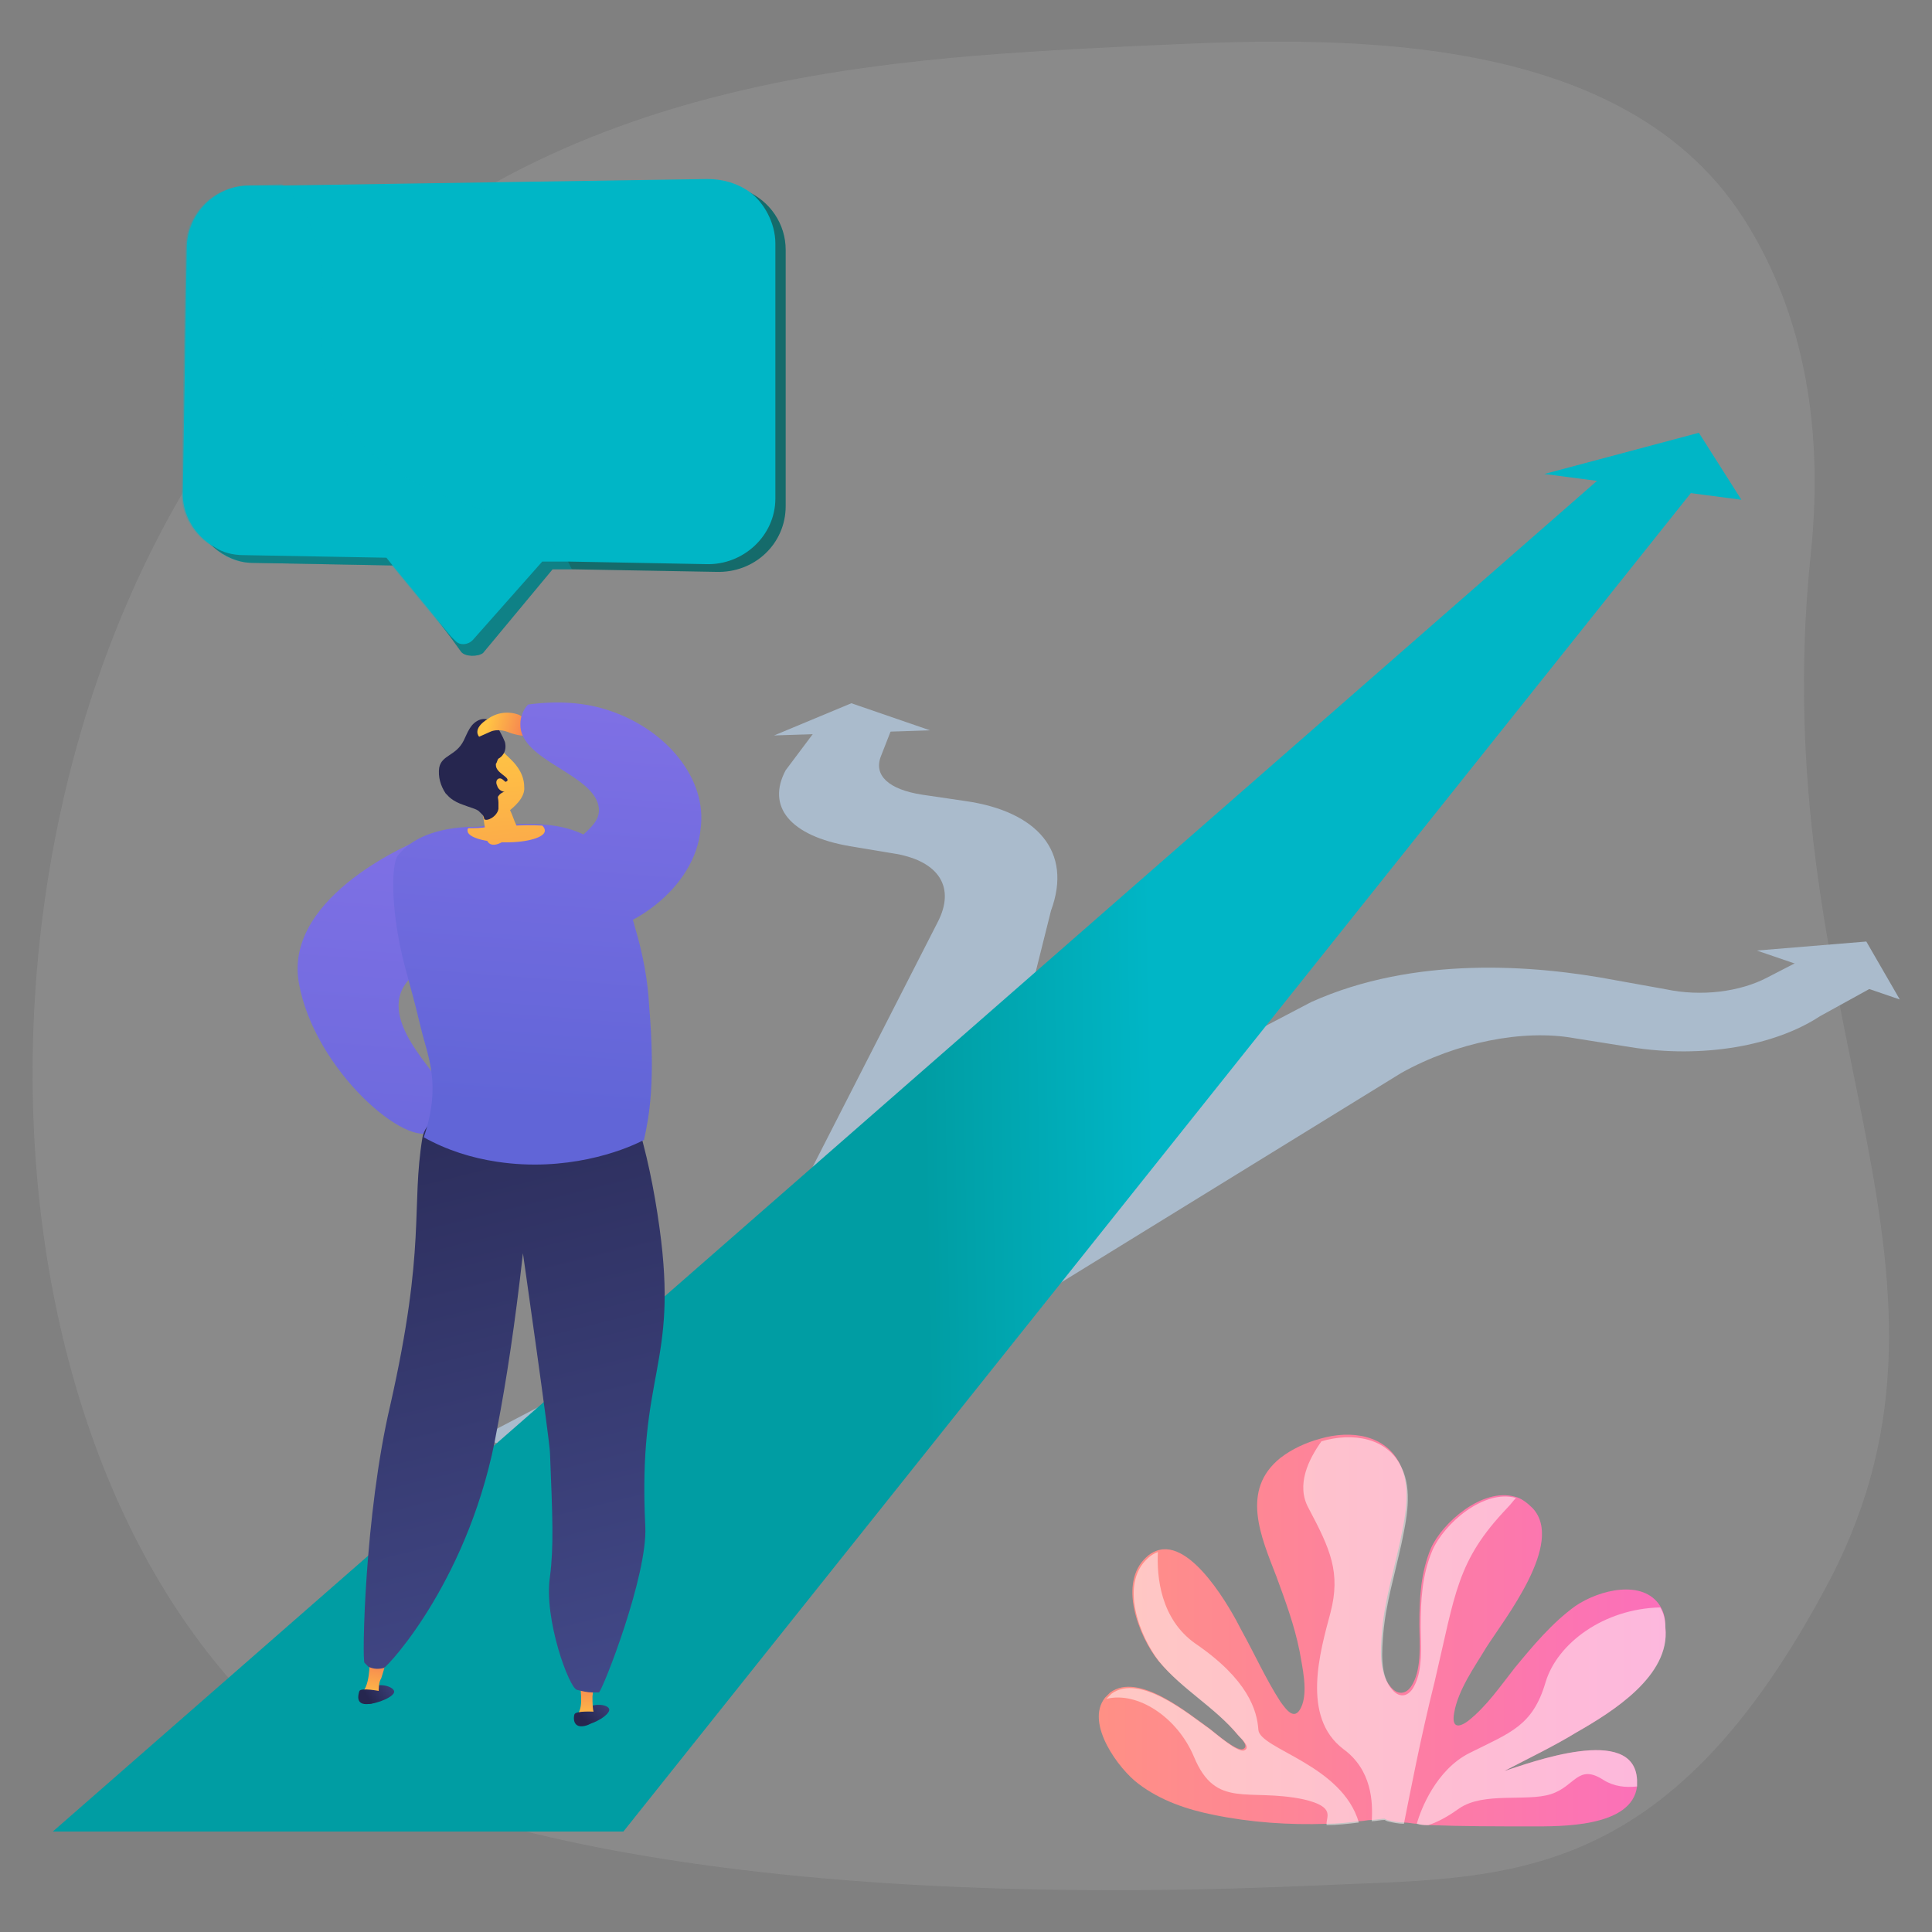 <?xml version="1.0" encoding="UTF-8"?> <!-- Generator: Adobe Illustrator 22.0.1, SVG Export Plug-In . SVG Version: 6.00 Build 0) --> <svg xmlns="http://www.w3.org/2000/svg" xmlns:xlink="http://www.w3.org/1999/xlink" version="1.1" id="Слой_1" x="0px" y="0px" viewBox="0 0 150 150" style="enable-background:new 0 0 150 150;" xml:space="preserve"><rect x="0" y="0" width="150" height="150" fill="#808080" stroke="none"/> <style type="text/css"> .st0{opacity:9.000000e-02;fill:#F4F7FA;enable-background:new ;} .st1{fill:#AABBCC;} .st2{fill:url(#SVGID_1_);} .st3{fill:#00B6C6;} .st4{fill:url(#SVGID_2_);} .st5{opacity:0.5;fill:#FFFFFF;enable-background:new ;} .st6{fill:url(#SVGID_3_);} .st7{fill:url(#SVGID_4_);} .st8{fill:url(#SVGID_5_);} .st9{fill:url(#SVGID_6_);} .st10{fill:url(#SVGID_7_);} .st11{fill:url(#SVGID_8_);} .st12{fill:url(#SVGID_9_);} .st13{fill:url(#SVGID_10_);} .st14{fill:url(#SVGID_11_);} .st15{fill:url(#SVGID_12_);} .st16{fill:url(#SVGID_13_);} .st17{fill:url(#SVGID_14_);} .st18{fill:#26264F;} .st19{fill:url(#SVGID_15_);} .st20{fill:url(#SVGID_16_);} .st21{fill:url(#SVGID_17_);} .st22{fill:#156B6B;} .st23{opacity:0.3;fill:#00B6C6;enable-background:new ;} </style> <title>26</title> <g> <g> <path class="st0" d="M140.6,42.9c1.1-10.7-1-19.3-5.2-25.9C125.4,1.3,101,3,87.6,3.6C67.7,4.6,40.9,5.9,22,27.4 c-25.6,29-25.7,81.9-1.8,105.5c7.3,7.2,32,15.7,81.7,13.5c14.7-0.7,27.4,0.6,40.2-23.8C154.7,98.3,136.8,78.8,140.6,42.9z"></path> <path class="st1" d="M56.4,103.7l16.4-32.1c1.4-2.7,0.1-4.7-3.2-5.3L66,65.7c-4.7-0.8-6.5-3.1-5-5.9l2.7-3.6l5.6,0.2l-0.9,2.3 c-0.6,1.5,0.6,2.6,3.2,3l3.4,0.5c5.5,0.8,8.3,3.9,6.6,8.5l-7.5,30L56.4,103.7z"></path> <polygon class="st1" points="66.1,54.6 60.1,57.1 72.2,56.7 "></polygon> <path class="st1" d="M53.6,117.3l55.2-34c4.3-2.4,9.5-3.4,13.4-2.7l4.4,0.7c5.6,0.9,11.2-0.1,14.7-2.4l4.9-2.7l-5.9-1.9l-3.1,1.6 c-2.1,1.1-5.1,1.5-7.9,0.9l-3.9-0.7c-6.3-1.2-15.6-1.9-23.6,1.7l-64.5,33.8L53.6,117.3z"></path> <polygon class="st1" points="136.4,73.8 144.9,73.1 147.5,77.6 "></polygon> <linearGradient id="SVGID_1_" gradientUnits="userSpaceOnUse" x1="71.682" y1="-185.535" x2="89.659" y2="-185.212" gradientTransform="matrix(1 0 0 -1 0 -96.1)"> <stop offset="0" style="stop-color:#009DA3"></stop> <stop offset="1" style="stop-color:#00B6C6"></stop> </linearGradient> <polygon class="st2" points="48.4,142.2 4.1,142.2 125.4,36.1 132.3,37 "></polygon> <polygon class="st3" points="119.9,36.8 131.9,33.6 135.2,38.8 "></polygon> <linearGradient id="SVGID_2_" gradientUnits="userSpaceOnUse" x1="87.425" y1="-222.748" x2="131.531" y2="-222.748" gradientTransform="matrix(1 0 0 -1 -2.06 -96.1)"> <stop offset="0" style="stop-color:#FF9085"></stop> <stop offset="1" style="stop-color:#FB6FBB"></stop> </linearGradient> <path class="st4" d="M122.4,134.5c-1.8,1.1-3.7,2-5.6,3c1.9-0.6,10.1-3.7,10.3,0.7c0,0.1,0,0.3,0,0.5c-0.4,3.2-6,3.1-8.2,3.1 c-2.7,0-5.3,0-7.9-0.1c-0.3,0-0.6,0-0.9-0.1c-0.4,0-0.7-0.1-1.1-0.1c-0.4,0-0.9-0.1-1.3-0.2l-0.2-0.1c-0.3,0-0.7,0.1-1,0.1 s-0.7,0.1-1,0.1c-0.8,0.1-1.7,0.2-2.5,0.2c-2.9,0.1-5.9-0.1-8.8-0.7c-2-0.4-4.1-1.1-5.8-2.4c-1.5-1.1-4.2-4.7-2.6-6.7 c0.1-0.1,0.2-0.2,0.4-0.4c2.2-1.6,6,1.6,7.7,2.8c0.4,0.3,2.1,1.8,2.6,1.6c0.5-0.2-0.1-0.8-0.4-1.1c-1.8-2.2-4.4-3.6-6.2-5.8 c-1.5-1.9-3.1-6-0.9-8c0.2-0.2,0.5-0.4,0.8-0.5c2.7-1,5.8,4.6,6.6,6.2c1,1.8,1.9,3.8,3,5.5c0.5,0.7,1.1,1.5,1.6,0.5 c0.6-1.2,0.1-3.2-0.1-4.4c-0.4-2-1.1-3.9-1.8-5.8c-1.2-3.1-2.8-6.7,0.3-9.2c0.9-0.7,2-1.2,3.1-1.5l0,0c2.4-0.7,5.1-0.3,6.2,2 c0.9,1.8,0.4,4.1,0,6c-0.5,2.3-1.2,4.6-1.4,6.9c-0.1,1.3-0.3,3.3,0.7,4.4c0.6,0.7,1.3,0.5,1.7-0.3c0.7-1.3,0.5-3.2,0.5-4.6 c0-2,0.1-4,0.9-5.9c0.9-2,4-4.7,6.5-4c0.5,0.1,1,0.5,1.4,0.9c2.5,2.7-2.2,8.6-3.6,10.8c-0.9,1.5-2.2,3.3-2.5,5.1 c-0.2,1.1,0.3,1.2,1.1,0.6c1.4-1.1,2.5-2.7,3.6-4.1c1.4-1.7,2.9-3.5,4.7-4.8c1.9-1.3,5.3-2.1,6.6,0c0.3,0.5,0.4,1,0.4,1.6 C129.7,130.1,125.2,132.9,122.4,134.5z"></path> <path class="st5" d="M117.7,116.3c-0.2,0.2-0.4,0.5-0.7,0.8c-3.9,4.1-4,6.6-5.6,13.4c-1.1,4.4-1.9,8.6-2.4,11.1 c-0.4,0-0.9-0.1-1.3-0.2l-0.2-0.1c-0.3,0-0.7,0.1-1,0.1c0.1-1.5,0-4-2.2-5.6c-3.3-2.5-1.8-7.6-1-10.6c0.8-3.1,0-4.9-1.7-8.1 c-1-1.8,0-3.8,1-5.2l0,0c2.4-0.7,5.1-0.3,6.2,2c0.9,1.8,0.4,4.1,0,6c-0.5,2.3-1.2,4.6-1.4,6.9c-0.1,1.3-0.3,3.3,0.7,4.4 c0.6,0.7,1.3,0.5,1.7-0.3c0.7-1.3,0.5-3.2,0.5-4.6c0-2,0.1-4,0.9-5.9C112.1,118.3,115.2,115.6,117.7,116.3z"></path> <path class="st5" d="M122.4,134.5c-1.8,1.1-3.7,2-5.6,3c1.9-0.6,10.1-3.7,10.3,0.7c0,0.1,0,0.3,0,0.5c-0.9,0.1-1.8,0-2.6-0.5 c-2-1.3-2.2,0.5-4.1,1.1s-5.2-0.2-7.1,1.1c-0.7,0.5-1.5,1-2.4,1.3c-0.3,0-0.6,0-0.9-0.1c0.3-1.1,1.5-4.2,4.1-5.5 c3.2-1.6,4.9-2.1,5.9-5.5c0.9-3,4.5-5.7,8.9-5.8c0.3,0.5,0.4,1,0.4,1.6C129.7,130.1,125.2,132.9,122.4,134.5z"></path> <path class="st5" d="M105.5,141.5c-0.8,0.1-1.7,0.2-2.5,0.2c-0.1-0.6,0.8-1.4-1.8-2c-4.3-0.9-6.8,0.8-8.5-3.3 c-1.3-3.1-4.4-5.1-6.8-4.5c0.1-0.1,0.2-0.2,0.4-0.4c2.2-1.6,6,1.6,7.7,2.8c0.4,0.3,2.1,1.8,2.6,1.6c0.5-0.2-0.1-0.8-0.4-1.1 c-1.8-2.2-4.4-3.6-6.2-5.8c-1.5-1.9-3.1-6-0.9-8c0.2-0.2,0.5-0.4,0.8-0.5c-0.1,1.9,0.2,5.2,2.9,7.1c4.1,2.8,4.8,5.2,4.9,6.7 C97.8,135.8,104.2,137,105.5,141.5z"></path> <linearGradient id="SVGID_3_" gradientUnits="userSpaceOnUse" x1="36.676" y1="-102.975" x2="29.116" y2="-200.807" gradientTransform="matrix(1 0 0 -1 -2.06 -96.1)"> <stop offset="0" style="stop-color:#AA80F9"></stop> <stop offset="1" style="stop-color:#6165D7"></stop> </linearGradient> <path class="st6" d="M32.6,65.2c0,0-10.6,4.2-9.4,11.1c1.2,6.8,8.5,13,10.4,11.5c1.5-2.7,1.5-2.1,0.4-3.9c-1-1.7-6.1-6.5-0.4-9.1 C39.3,72,32.6,65.2,32.6,65.2z"></path> <linearGradient id="SVGID_4_" gradientUnits="userSpaceOnUse" x1="-324.798" y1="-209.693" x2="-322.465" y2="-211.768" gradientTransform="matrix(-0.99 -0.14 0.14 -0.99 -260.911 -122.781)"> <stop offset="0" style="stop-color:#444B8C"></stop> <stop offset="1" style="stop-color:#26264F"></stop> </linearGradient> <path class="st7" d="M30.6,131.3c-0.1-0.4-1.3-0.7-1.8-0.2c-0.3,0.2-0.5,0.7-0.3,1c0.1,0.1-0.2,0.2,0,0.2 C29.3,132.3,30.7,131.7,30.6,131.3z"></path> <linearGradient id="SVGID_5_" gradientUnits="userSpaceOnUse" x1="-1248.024" y1="-211.709" x2="-1248.024" y2="-207.646" gradientTransform="matrix(-0.99 -0.14 0.14 -0.99 -1177.121 -252.3)"> <stop offset="0" style="stop-color:#FFC444"></stop> <stop offset="1" style="stop-color:#F36F56"></stop> </linearGradient> <path class="st8" d="M29.4,131.5l-1.2-0.2c0.6-0.7,0.5-2.8,0.5-2.8l1.3,0.3c0,0-0.1,0.6-0.4,1.5C29.4,130.6,29.4,131.1,29.4,131.5 z"></path> <linearGradient id="SVGID_6_" gradientUnits="userSpaceOnUse" x1="-324.563" y1="-209.429" x2="-322.233" y2="-211.504" gradientTransform="matrix(-0.99 -0.14 0.14 -0.99 -260.911 -122.781)"> <stop offset="0" style="stop-color:#444B8C"></stop> <stop offset="1" style="stop-color:#26264F"></stop> </linearGradient> <path class="st9" d="M29.5,131.3c0,0-1.5-0.3-1.6,0s-0.3,1.1,0.7,1S29.6,131.6,29.5,131.3z"></path> <linearGradient id="SVGID_7_" gradientUnits="userSpaceOnUse" x1="-188.052" y1="-227.683" x2="-185.719" y2="-229.758" gradientTransform="matrix(-1 0 0 -1 -140.25 -96.1)"> <stop offset="0" style="stop-color:#444B8C"></stop> <stop offset="1" style="stop-color:#26264F"></stop> </linearGradient> <path class="st10" d="M47.3,132.7c-0.1-0.4-1.3-0.5-1.8,0c-0.3,0.3-0.4,0.8-0.2,1c0.1,0.1-0.1,0.2,0.1,0.2 C46.1,133.9,47.4,133.1,47.3,132.7z"></path> <linearGradient id="SVGID_8_" gradientUnits="userSpaceOnUse" x1="-1111.113" y1="-229.755" x2="-1111.113" y2="-225.691" gradientTransform="matrix(-1 0 0 -1 -1065.56 -96.1)"> <stop offset="0" style="stop-color:#FFC444"></stop> <stop offset="1" style="stop-color:#F36F56"></stop> </linearGradient> <path class="st11" d="M46.1,133h-1.2c0.5-0.7,0-2.9,0-2.9l1.3,0.1c0,0-0.1,0.6-0.2,1.5C46,132.2,46,132.6,46.1,133z"></path> <linearGradient id="SVGID_9_" gradientUnits="userSpaceOnUse" x1="-636.562" y1="-231.617" x2="-651.773" y2="-170.199" gradientTransform="matrix(1 0 0 -1 682.31 -96.1)"> <stop offset="0" style="stop-color:#444B8C"></stop> <stop offset="1" style="stop-color:#26264F"></stop> </linearGradient> <path class="st12" d="M49.3,86.6c0.9,2.8,1.5,5.8,1.9,8.7c1.5,10.8-1.7,11.2-1.1,23.2c0.2,3.8-3.3,12.7-3.6,12.9 c-0.2,0-0.3,0-0.5,0c-0.4,0-0.8-0.1-1.2-0.2c-0.6-0.1-2.6-5.5-2.1-8.8c0.3-2.3,0.2-4.7,0-9.6c0-0.8-2.1-15.5-2.1-15.5l0,0 c-0.6,5.4-1.3,10-2,13.6c-2,11.5-8.4,18.4-8.8,18.6c-0.4,0.1-0.8,0.1-1.2-0.1c-0.1-0.1-0.2-0.2-0.3-0.3c-0.2-0.1,0-11.5,2-20 c2.8-12.4,1.6-15.3,2.5-20.8C33.8,83.5,49.3,86.6,49.3,86.6z"></path> <linearGradient id="SVGID_10_" gradientUnits="userSpaceOnUse" x1="-926.802" y1="-104.378" x2="-932.807" y2="-182.052" gradientTransform="matrix(1 0 0 -1 972.62 -96.1)"> <stop offset="0" style="stop-color:#AA80F9"></stop> <stop offset="1" style="stop-color:#6165D7"></stop> </linearGradient> <path class="st13" d="M50,88.5c-1.7,0.9-6.1,2.5-11.4,1.7c-2-0.3-3.9-0.9-5.7-1.9c1.4-4.1,0.3-6.3-0.2-8.4c-0.7-2.9-0.7-2.7-1.3-5 c-1-3.8-1.1-7.7-0.5-8.5c1.4-1.7,3.7-2.1,5.4-2.2c0.5,0,1,0,1.4-0.1c1,0,2.6-0.2,4.3-0.1c1.6,0.1,3.2,0.5,4.4,1.5 c0,0-0.5,0.3-0.2,0.6c0.6,0.7,1.2,1.6,1.7,2.4c0.6,1.1,1.1,2.3,1.4,3.5c0.6,2,1,4.1,1.1,6.1C50.9,84,50.4,86.7,50,88.5z"></path> <linearGradient id="SVGID_11_" gradientUnits="userSpaceOnUse" x1="-187.817" y1="-227.419" x2="-185.484" y2="-229.494" gradientTransform="matrix(-1 0 0 -1 -140.25 -96.1)"> <stop offset="0" style="stop-color:#444B8C"></stop> <stop offset="1" style="stop-color:#26264F"></stop> </linearGradient> <path class="st14" d="M46.2,132.9c0,0-1.5-0.1-1.6,0.2c-0.1,0.3-0.1,1.1,0.8,0.9C46.3,133.8,46.3,133.1,46.2,132.9z"></path> <linearGradient id="SVGID_12_" gradientUnits="userSpaceOnUse" x1="-1400.664" y1="417.103" x2="-1403.873" y2="411.914" gradientTransform="matrix(-0.97 -0.24 0.24 -0.97 -1419.743 130.136)"> <stop offset="0" style="stop-color:#FFC444"></stop> <stop offset="1" style="stop-color:#F36F56"></stop> </linearGradient> <path class="st15" d="M39,61.5c-0.3-0.2-0.5,0.2-0.3,0.5s0.6,0.5,0.8,0.3C39.7,62.1,39.4,61.7,39,61.5z"></path> <linearGradient id="SVGID_13_" gradientUnits="userSpaceOnUse" x1="-934.081" y1="-153.886" x2="-931.038" y2="-181.344" gradientTransform="matrix(1 0 0 -1 972.62 -96.1)"> <stop offset="0" style="stop-color:#FFC444"></stop> <stop offset="1" style="stop-color:#F36F56"></stop> </linearGradient> <path class="st16" d="M42.3,64.5c0,0.5-1.3,0.9-3,0.9s-3-0.4-3-0.9c0-0.1,0-0.2,0.1-0.2c0.5,0,1,0,1.4-0.1c1,0,2.6-0.2,4.3-0.1 C42.2,64.2,42.3,64.3,42.3,64.5z"></path> <linearGradient id="SVGID_14_" gradientUnits="userSpaceOnUse" x1="-934.212" y1="-153.901" x2="-931.167" y2="-181.359" gradientTransform="matrix(1 0 0 -1 972.62 -96.1)"> <stop offset="0" style="stop-color:#FFC444"></stop> <stop offset="1" style="stop-color:#F36F56"></stop> </linearGradient> <path class="st17" d="M40.1,64.1c-0.2-0.4-0.3-0.8-0.5-1.2c0.1-0.1,1.2-0.9,1.1-1.8c0-1.2-0.9-2-1.1-2.2c-0.7-0.7-0.9-0.8-1.2-0.9 L38,57.9h0c-0.4,0-0.7,0.1-1.1,0.3c-0.4,0.2-0.3,2.2,0.6,4.8c0,0.1,0,0.2,0,0.3c0.1,0.7,0.2,1.3,0.3,1.9 C38.1,66.1,39.6,65.3,40.1,64.1z"></path> <path class="st18" d="M39.2,57.6c0.2,0.8-0.3,1.2-0.5,1.3c-0.1,0.1-0.1,0.3-0.2,0.4c0,0,0,0.1,0,0.1c0,0.6,1,0.9,0.9,1.2 c-0.1,0.2-0.7,0.1-0.7,0.3c0,0.2,0.5,0.3,0.5,0.5c0,0.1-0.3,0.1-0.5,0.4c-0.1,0.1,0,0.2,0,0.5c0,0.2,0,0.3,0,0.5 c-0.1,0.6-0.9,1-1.1,0.8c0,0,0-0.1-0.1-0.3c-0.1-0.1-0.2-0.2-0.3-0.3c-0.2-0.2-0.7-0.3-1.2-0.5c-0.9-0.3-1.2-0.7-1.3-0.8l-0.1-0.1 c-0.4-0.6-0.6-1.3-0.5-2c0.2-1,1.3-0.9,1.9-2.1c0.3-0.6,0.5-1.3,1.2-1.6c0.5-0.2,1.1,0,1.4,0.5C38.8,56.8,39,57.1,39.2,57.6z"></path> <linearGradient id="SVGID_15_" gradientUnits="userSpaceOnUse" x1="-933.896" y1="-153.866" x2="-930.853" y2="-181.324" gradientTransform="matrix(1 0 0 -1 972.62 -96.1)"> <stop offset="0" style="stop-color:#FFC444"></stop> <stop offset="1" style="stop-color:#F36F56"></stop> </linearGradient> <path class="st19" d="M39,60.5c-0.3-0.2-0.6,0.1-0.4,0.5c0.1,0.4,0.6,0.6,0.9,0.4C39.8,61.3,39.4,60.8,39,60.5z"></path> <linearGradient id="SVGID_16_" gradientUnits="userSpaceOnUse" x1="85.922" y1="542.438" x2="88.804" y2="539.982" gradientTransform="matrix(0.91 -0.42 -0.42 -0.91 187.486 585.871)"> <stop offset="0" style="stop-color:#FFC444"></stop> <stop offset="1" style="stop-color:#F36F56"></stop> </linearGradient> <path class="st20" d="M41.6,56.3l-1.3-0.8c-0.8-0.3-1.7-0.2-2.4,0.3c-1.3,0.8-0.7,1.4-0.7,1.4l0.9-0.4c0,0,0.6-0.3,1.5,0.1 c0.6,0.2,1.2,0.3,1.8,0.2L41.6,56.3z"></path> <linearGradient id="SVGID_17_" gradientUnits="userSpaceOnUse" x1="-921.139" y1="-104.815" x2="-927.141" y2="-182.489" gradientTransform="matrix(1 0 0 -1 972.62 -96.1)"> <stop offset="0" style="stop-color:#AA80F9"></stop> <stop offset="1" style="stop-color:#6165D7"></stop> </linearGradient> <path class="st21" d="M47.4,55.2c-2-0.7-4.2-0.8-6.4-0.5c-0.4,0.4-0.6,1-0.6,1.5c-0.1,2.9,5.9,3.9,6.1,6.6c0.1,1.8-2.6,2.1-4,6 c-0.7,1.9-0.4,2.7,0,3.1c0.7,0.7,2.1,0.7,2.5,0.7c3.6,0,9-3.5,9.4-8.3C54.9,60.5,51.8,56.7,47.4,55.2z"></path> <path class="st22" d="M61,19.4v19.9c0,2.9-2.4,5.2-5.4,5.1l-11.2-0.2l-1.5,0l-5.4,6.5c-0.4,0.3-1.4,0.3-1.7-0.1l-0.8-1.1l-4.2-5.6 h-0.4l-10.8-0.2c-1.1,0-2.2-0.5-3-1.2c-1.1-1-1.8-2.4-1.7-3.9l0.3-18.8c0-2.7,2.2-4.9,4.9-5l2.3,0l33.3-0.5c0.8,0,1.5,0.1,2.2,0.5 C59.8,15.6,61,17.4,61,19.4z"></path> <path class="st3" d="M60.2,18.9v19.8c0,2.9-2.5,5.2-5.4,5.1l-10.6-0.2l-2.1,0l-5.4,6.1c-0.4,0.4-1,0.4-1.3,0.1 c0,0-0.1-0.1-0.1-0.1L35,49.4l-4.6-5.6L30,43.3l-11.1-0.2c-0.8,0-1.6-0.2-2.2-0.6c-1.6-0.9-2.6-2.6-2.5-4.4l0.3-18.8 c0-2.7,2.2-4.9,4.9-4.9l2.6,0l32.9-0.5c1.2,0,2.3,0.3,3.3,1C59.3,15.7,60.2,17.3,60.2,18.9z"></path> <path class="st23" d="M44.4,44.2l-1.5,0l-5.4,6.5c-0.4,0.3-1.4,0.3-1.7-0.1l-0.8-1.1l-4.6-5.6l-10.8-0.2c-1.1,0-2.2-0.4-3-1.2 c-1.6-0.9-2.6-2.6-2.5-4.4l0.3-18.8c0-2.7,2.2-4.9,4.9-4.9l2.6-0.1c0.2,0.2,0.3,0.3,0.5,0.5c1.7,2,2.9,4.7,2.6,8.8 c-0.8,12.1,7.4,14.3,14.7,16.7c2.2,0.7,3.6,2,4.4,3.3C44.2,43.8,44.3,44,44.4,44.2z"></path> </g> </g> </svg> 